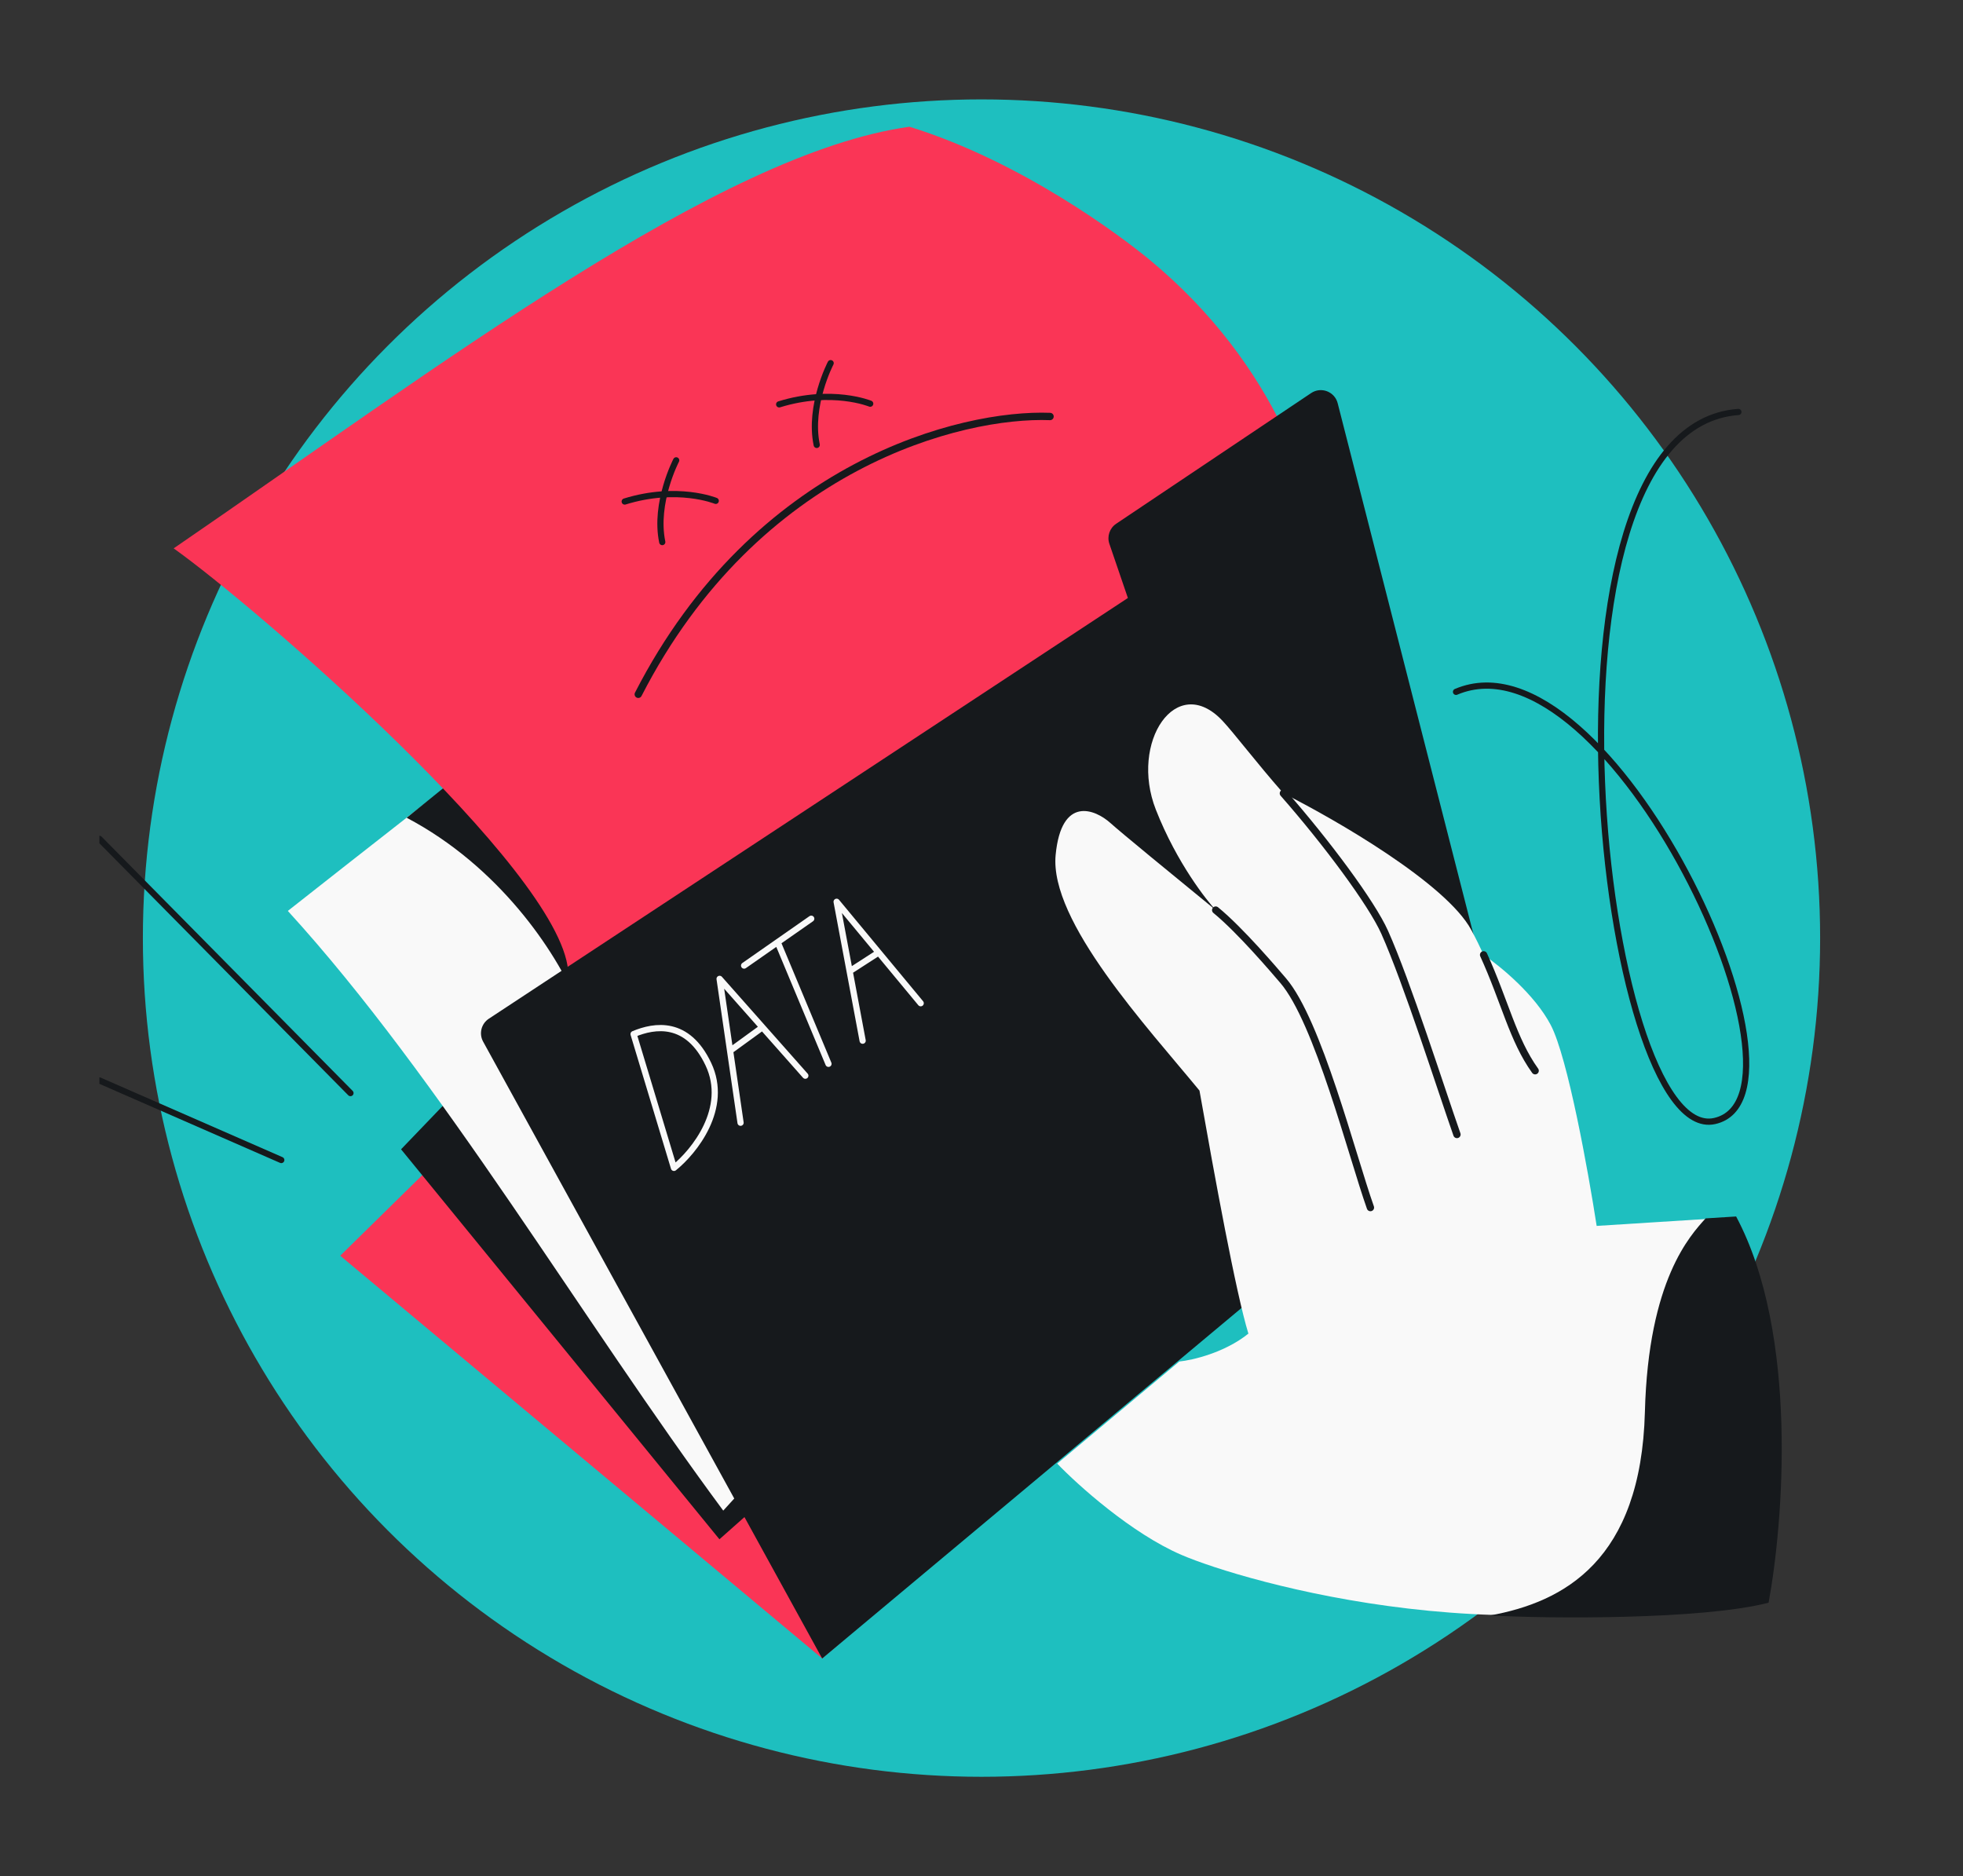 <svg width="632" height="604" viewBox="0 0 632 604" fill="none" xmlns="http://www.w3.org/2000/svg">
<rect x="0" y="0" width="632" height="604" fill="#333333" stroke="none"/>
<g clip-path="url(#clip0_179_145)">
<circle cx="316" cy="302" r="270" fill="#1EBFBF"/>
<path d="M109.536 404.254L346.635 171.411L480.592 348.09L264.706 533.91L109.536 404.254Z" fill="#FA3556"/>
<path d="M231.626 495.54L129.125 369.994L160.763 337.044L250.911 478.432L231.626 495.54Z" fill="#16191C"/>
<path d="M423.866 276.226L232.854 486.31C187.558 425.176 141.952 347.216 92.668 293.253C186.895 219.023 354.769 89.547 354.769 89.547C373.84 178.778 393.417 208.086 423.866 276.226Z" fill="#F9F9F9"/>
<path d="M340.404 142.162C360.777 205.661 370.77 230.922 388.178 272.99L372.15 279.583M358.673 285.128L372.15 279.583M324.884 154.225C344.489 211.796 354.426 236.144 372.15 279.583M306.417 167.235C324.163 219.746 333.126 239.033 349.077 273.041L332.911 280.052C316.338 245.127 307.067 226.496 290.212 178.435M273.137 191.838C289.771 238.709 298.457 256.425 314.158 290.816M254.44 207.54C272.416 254.735 281.166 269.878 297.362 301.901M237.132 222.113L281.186 316.33" stroke="#16191C" stroke-width="2.365" stroke-linecap="round"/>
<path d="M185.752 322.629L203.928 305.852L166.915 235.008L154.595 244.099L130.937 263.261C160.616 278.895 178.951 306.199 185.752 322.629Z" fill="#16191C"/>
<path d="M370.038 83.563C411.699 117.949 423.919 160.675 424.822 177.74L182.904 312.351C179.941 279.562 81.773 194.912 55.909 176.536C141.698 117.76 231.464 49.373 292.804 40.8C329.052 52.003 361.024 76.123 370.038 83.563Z" fill="#FA3556"/>
<path d="M338.068 134.082C309.728 132.984 243.536 149.334 205.492 223.517" stroke="#16191C" stroke-width="2.365" stroke-linecap="round" stroke-linejoin="round"/>
<path d="M217.7 148.193C217.7 148.193 210.588 161.821 213.217 174.511" stroke="#16191C" stroke-width="2" stroke-linecap="round"/>
<path d="M230.436 161.238C230.436 161.238 218.11 156.185 201.129 161.454" stroke="#16191C" stroke-width="2" stroke-linecap="round"/>
<path d="M267.431 116.911C267.431 116.911 260.319 130.54 262.948 143.229" stroke="#16191C" stroke-width="2" stroke-linecap="round"/>
<path d="M280.167 129.956C280.167 129.956 267.841 124.903 250.86 130.172" stroke="#16191C" stroke-width="2" stroke-linecap="round"/>
<path d="M430.673 129.811L485.704 345.049C486.239 347.14 485.525 349.353 483.869 350.737L264.703 533.915L155.549 335.337C154.141 332.776 154.938 329.564 157.379 327.957L363.13 192.511L357.173 175.08C356.352 172.678 357.247 170.025 359.355 168.613L422.124 126.544C425.338 124.391 429.715 126.063 430.673 129.811Z" fill="#16191C"/>
<path d="M238.427 361.443L235.054 338.284M259.282 346.297L245.481 330.71M239.568 310.848L250.374 303.304M261.181 295.761L250.374 303.304M250.374 303.304L266.734 342.475M277.735 335.029L273.547 312.668M296.425 322.968L282.891 306.637M235.054 338.284L231.681 315.124L245.481 330.71M235.054 338.284L245.481 330.71M273.547 312.668L269.358 290.307L282.891 306.637M273.547 312.668L282.891 306.637M203.985 332.903L216.987 375.976C223.473 370.756 234.771 356.774 228.068 342.597C221.365 328.42 210.802 330.041 203.985 332.903Z" stroke="#F9F9F9" stroke-width="2" stroke-linecap="round" stroke-linejoin="round"/>
<path d="M379.688 438.31L340.37 471.172C347.004 478.082 364.29 493.633 380.357 500.556C400.442 509.21 491.851 535.947 569.978 506.755C573.217 480.096 574.82 419.831 555.32 392.045L514.054 394.656C511.406 377.434 504.742 340.388 499.271 329.981C494.158 320.253 483.375 311.327 477.663 307.391C476.484 304.805 475.178 302.141 473.701 299.396C465.656 284.448 430.014 263.835 413.199 255.397C404.371 245.35 397.255 235.934 393.588 232.038C378.726 216.25 363.602 238.913 372.13 260.645C378.952 278.031 388.745 290.156 391.407 292.985C377.499 281.627 360.706 267.84 357.539 264.982C352.555 260.484 341.717 256.073 339.87 275.227C337.808 296.601 369.454 330.721 386.179 351.089C391.153 379.209 397.873 416.095 401.929 429.333C394.28 435.484 383.914 437.881 379.688 438.31Z" fill="#F9F9F9"/>
<path d="M529.585 454.533C530.694 411.907 544.274 397.653 549.125 392.237L558.957 391.62C579.141 429.46 574.138 490.407 569.409 515.953C548.116 521.488 498.123 521.119 479.76 520.054C503.511 515.743 528.341 502.34 529.585 454.533Z" fill="#16191C"/>
<path d="M441.215 388.749C435.218 371.828 424.341 328.715 413.086 315.643C410.604 312.76 399.384 299.503 391.404 292.986M469.072 365.22C463.953 350.659 453.044 316.299 445.799 300.108C441.619 290.768 427.125 271.249 413.196 255.397M494.247 344.696C487.087 334.741 484.506 322.402 477.659 307.391" stroke="#16191C" stroke-width="2.365" stroke-linecap="round" stroke-linejoin="round"/>
<path d="M559.681 132.623C489.346 137.738 515.438 369.125 552.038 360.89C588.637 352.655 518.183 201.682 468.774 222.727" stroke="#16191C" stroke-width="2" stroke-linecap="round"/>
<path d="M90.559 373.444L32 347.825M32 270.051L112.834 351.896" stroke="#16191C" stroke-width="2" stroke-linecap="round"/>
</g>
<defs>
<clipPath id="clip0_179_145">
<rect x="32" y="32" width="568" height="540" rx="48" fill="white"/>
</clipPath>
</defs>
</svg>
